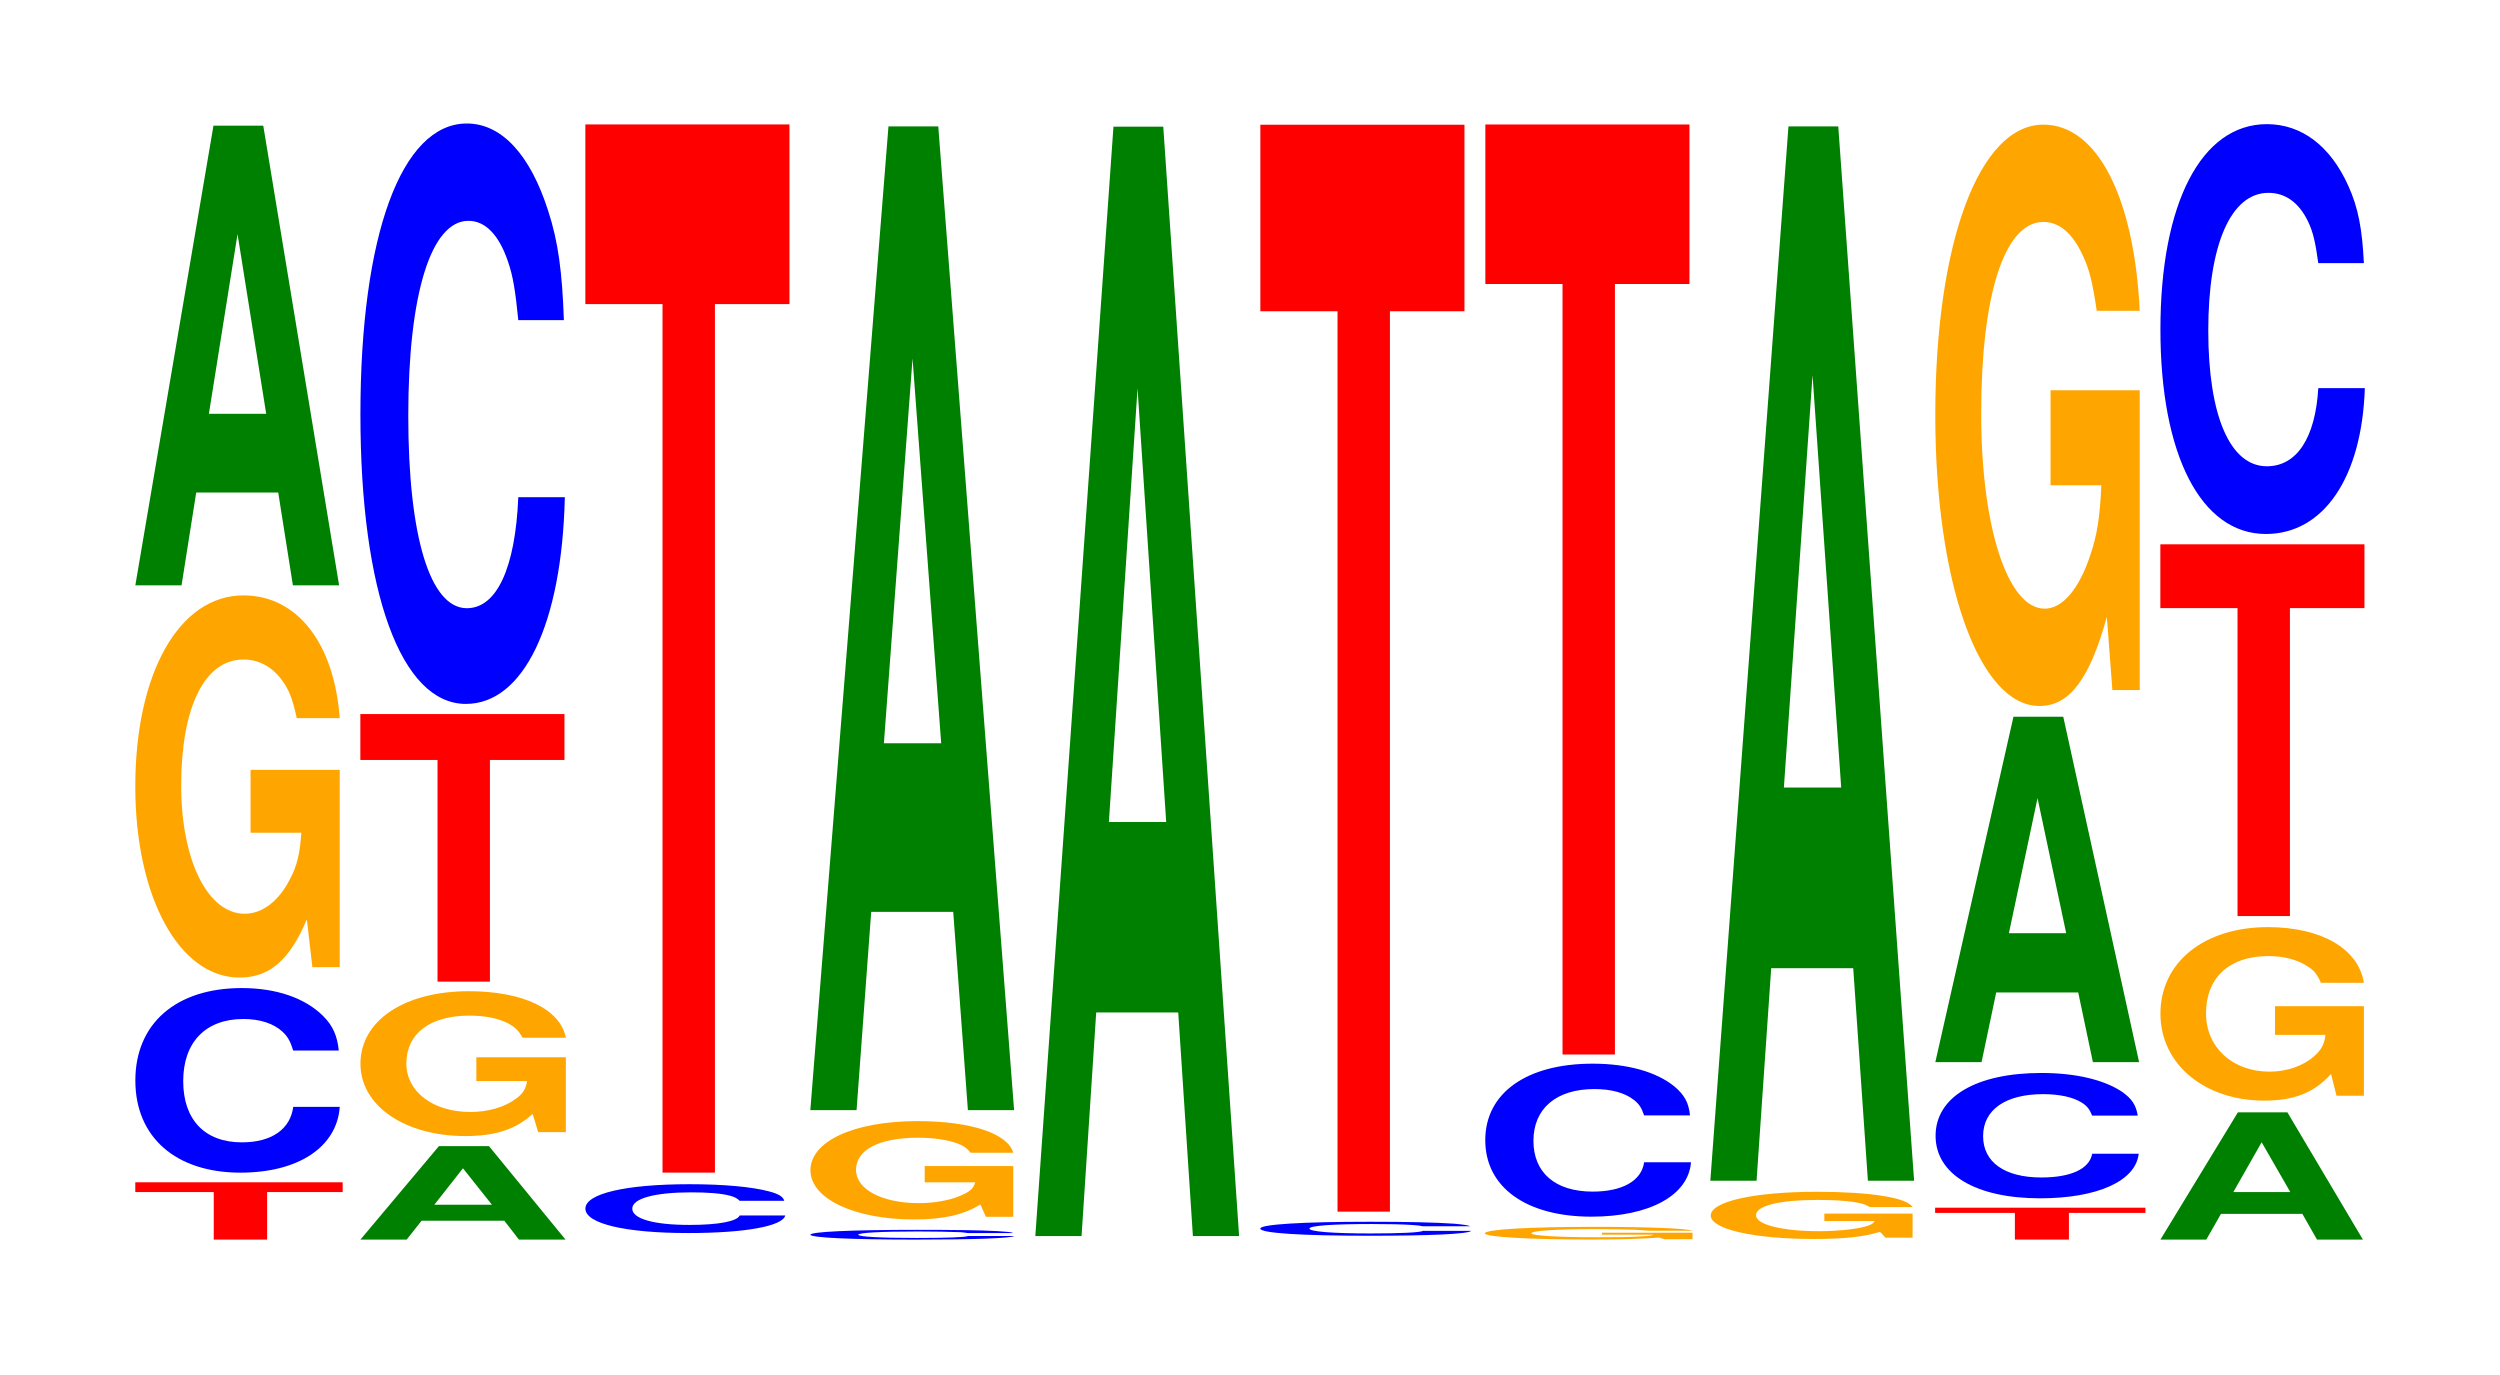 <?xml version="1.0" encoding="UTF-8"?>
<svg xmlns="http://www.w3.org/2000/svg" xmlns:xlink="http://www.w3.org/1999/xlink" width="120pt" height="66pt" viewBox="0 0 120 66" version="1.1">
<defs>
<g>
<symbol overflow="visible" id="glyph0-0">
<path style="stroke:none;" d="M 6.562 -2.281 L 10.188 -2.281 L 10.188 -2.75 L 0.234 -2.75 L 0.234 -2.281 L 4 -2.281 L 4 0 L 6.562 0 Z M 6.562 -2.281 "/>
</symbol>
<symbol overflow="visible" id="glyph1-0">
<path style="stroke:none;" d="M 10.438 -5.594 C 10.359 -6.312 10.156 -6.781 9.688 -7.25 C 8.828 -8.109 7.453 -8.594 5.781 -8.594 C 2.625 -8.594 0.672 -6.891 0.672 -4.156 C 0.672 -1.438 2.609 0.266 5.719 0.266 C 8.484 0.266 10.344 -0.953 10.484 -2.891 L 8.25 -2.891 C 8.109 -1.812 7.203 -1.188 5.781 -1.188 C 4 -1.188 2.969 -2.281 2.969 -4.125 C 2.969 -6 4.047 -7.109 5.859 -7.109 C 6.656 -7.109 7.312 -6.891 7.734 -6.5 C 7.984 -6.266 8.109 -6.047 8.25 -5.594 Z M 10.438 -5.594 "/>
</symbol>
<symbol overflow="visible" id="glyph2-0">
<path style="stroke:none;" d="M 10.422 -9.422 L 6.141 -9.422 L 6.141 -6.406 L 8.578 -6.406 C 8.516 -5.422 8.375 -4.828 8.047 -4.203 C 7.516 -3.141 6.719 -2.516 5.859 -2.516 C 4.094 -2.516 2.812 -5.062 2.812 -8.672 C 2.812 -12.438 3.938 -14.719 5.797 -14.719 C 6.562 -14.719 7.203 -14.359 7.688 -13.672 C 8 -13.234 8.156 -12.828 8.359 -11.906 L 10.422 -11.906 C 10.156 -15.516 8.375 -17.797 5.797 -17.797 C 2.719 -17.797 0.609 -14.078 0.609 -8.625 C 0.609 -3.312 2.719 0.547 5.609 0.547 C 7.047 0.547 8.016 -0.281 8.844 -2.25 L 9.109 0.047 L 10.422 0.047 Z M 10.422 -9.422 "/>
</symbol>
<symbol overflow="visible" id="glyph3-0">
<path style="stroke:none;" d="M 7.234 -4.453 L 7.938 0 L 10.156 0 L 6.516 -22.062 L 4.125 -22.062 L 0.375 0 L 2.594 0 L 3.297 -4.453 Z M 6.656 -8.234 L 3.906 -8.234 L 5.281 -16.859 Z M 6.656 -8.234 "/>
</symbol>
<symbol overflow="visible" id="glyph4-0">
<path style="stroke:none;" d="M 7.281 -0.906 L 7.984 0 L 10.219 0 L 6.547 -4.484 L 4.141 -4.484 L 0.375 0 L 2.594 0 L 3.312 -0.906 Z M 6.688 -1.672 L 3.922 -1.672 L 5.297 -3.422 Z M 6.688 -1.672 "/>
</symbol>
<symbol overflow="visible" id="glyph5-0">
<path style="stroke:none;" d="M 10.484 -3.578 L 6.188 -3.578 L 6.188 -2.438 L 8.625 -2.438 C 8.562 -2.062 8.422 -1.828 8.094 -1.594 C 7.562 -1.188 6.75 -0.953 5.906 -0.953 C 4.109 -0.953 2.828 -1.922 2.828 -3.281 C 2.828 -4.719 3.969 -5.578 5.844 -5.578 C 6.609 -5.578 7.25 -5.453 7.75 -5.188 C 8.047 -5.016 8.219 -4.859 8.406 -4.516 L 10.484 -4.516 C 10.219 -5.891 8.422 -6.75 5.828 -6.75 C 2.734 -6.75 0.625 -5.344 0.625 -3.266 C 0.625 -1.25 2.75 0.203 5.656 0.203 C 7.094 0.203 8.062 -0.109 8.891 -0.859 L 9.156 0.016 L 10.484 0.016 Z M 10.484 -3.578 "/>
</symbol>
<symbol overflow="visible" id="glyph6-0">
<path style="stroke:none;" d="M 6.453 -10.641 L 10.031 -10.641 L 10.031 -12.844 L 0.234 -12.844 L 0.234 -10.641 L 3.938 -10.641 L 3.938 0 L 6.453 0 Z M 6.453 -10.641 "/>
</symbol>
<symbol overflow="visible" id="glyph7-0">
<path style="stroke:none;" d="M 10.438 -17.578 C 10.359 -19.859 10.172 -21.328 9.688 -22.812 C 8.828 -25.516 7.453 -27.016 5.781 -27.016 C 2.641 -27.016 0.672 -21.656 0.672 -13.047 C 0.672 -4.516 2.625 0.844 5.734 0.844 C 8.5 0.844 10.344 -2.984 10.484 -9.078 L 8.25 -9.078 C 8.109 -5.688 7.219 -3.75 5.781 -3.75 C 4.016 -3.75 2.969 -7.188 2.969 -12.984 C 2.969 -18.844 4.062 -22.344 5.859 -22.344 C 6.656 -22.344 7.312 -21.688 7.75 -20.406 C 8 -19.688 8.109 -18.984 8.25 -17.578 Z M 10.438 -17.578 "/>
</symbol>
<symbol overflow="visible" id="glyph8-0">
<path style="stroke:none;" d="M 10.203 -1.469 C 10.141 -1.672 9.938 -1.797 9.469 -1.922 C 8.641 -2.141 7.297 -2.266 5.656 -2.266 C 2.578 -2.266 0.656 -1.812 0.656 -1.094 C 0.656 -0.375 2.562 0.078 5.594 0.078 C 8.312 0.078 10.125 -0.25 10.25 -0.766 L 8.062 -0.766 C 7.938 -0.484 7.047 -0.312 5.656 -0.312 C 3.922 -0.312 2.906 -0.609 2.906 -1.094 C 2.906 -1.578 3.969 -1.875 5.734 -1.875 C 6.516 -1.875 7.156 -1.828 7.578 -1.719 C 7.812 -1.656 7.938 -1.594 8.062 -1.469 Z M 10.203 -1.469 "/>
</symbol>
<symbol overflow="visible" id="glyph9-0">
<path style="stroke:none;" d="M 6.453 -41.688 L 10.031 -41.688 L 10.031 -50.312 L 0.234 -50.312 L 0.234 -41.688 L 3.938 -41.688 L 3.938 0 L 6.453 0 Z M 6.453 -41.688 "/>
</symbol>
<symbol overflow="visible" id="glyph10-0">
<path style="stroke:none;" d="M 10.406 -0.297 C 10.328 -0.344 10.141 -0.359 9.656 -0.391 C 8.812 -0.438 7.438 -0.453 5.766 -0.453 C 2.625 -0.453 0.672 -0.359 0.672 -0.219 C 0.672 -0.078 2.609 0.016 5.703 0.016 C 8.469 0.016 10.312 -0.047 10.453 -0.156 L 8.234 -0.156 C 8.094 -0.094 7.188 -0.062 5.766 -0.062 C 4 -0.062 2.969 -0.125 2.969 -0.219 C 2.969 -0.312 4.047 -0.375 5.844 -0.375 C 6.641 -0.375 7.297 -0.359 7.719 -0.344 C 7.969 -0.344 8.094 -0.312 8.234 -0.297 Z M 10.406 -0.297 "/>
</symbol>
<symbol overflow="visible" id="glyph11-0">
<path style="stroke:none;" d="M 10.344 -2.422 L 6.094 -2.422 L 6.094 -1.641 L 8.516 -1.641 C 8.453 -1.391 8.312 -1.234 7.984 -1.078 C 7.469 -0.812 6.656 -0.641 5.812 -0.641 C 4.062 -0.641 2.797 -1.297 2.797 -2.234 C 2.797 -3.203 3.906 -3.781 5.766 -3.781 C 6.516 -3.781 7.156 -3.688 7.641 -3.516 C 7.938 -3.406 8.109 -3.297 8.297 -3.062 L 10.344 -3.062 C 10.078 -3.984 8.312 -4.578 5.75 -4.578 C 2.688 -4.578 0.609 -3.609 0.609 -2.219 C 0.609 -0.859 2.703 0.141 5.578 0.141 C 7 0.141 7.953 -0.078 8.766 -0.578 L 9.031 0.016 L 10.344 0.016 Z M 10.344 -2.422 "/>
</symbol>
<symbol overflow="visible" id="glyph12-0">
<path style="stroke:none;" d="M 7.234 -9.516 L 7.938 0 L 10.156 0 L 6.516 -47.219 L 4.125 -47.219 L 0.375 0 L 2.594 0 L 3.297 -9.516 Z M 6.656 -17.609 L 3.906 -17.609 L 5.281 -36.078 Z M 6.656 -17.609 "/>
</symbol>
<symbol overflow="visible" id="glyph13-0">
<path style="stroke:none;" d="M 7.234 -10.734 L 7.938 0 L 10.156 0 L 6.516 -53.25 L 4.125 -53.25 L 0.375 0 L 2.594 0 L 3.297 -10.734 Z M 6.656 -19.875 L 3.906 -19.875 L 5.281 -40.688 Z M 6.656 -19.875 "/>
</symbol>
<symbol overflow="visible" id="glyph14-0">
<path style="stroke:none;" d="M 10.781 -0.438 C 10.703 -0.484 10.5 -0.516 10.016 -0.562 C 9.125 -0.625 7.703 -0.656 5.984 -0.656 C 2.719 -0.656 0.703 -0.531 0.703 -0.328 C 0.703 -0.109 2.703 0.016 5.906 0.016 C 8.781 0.016 10.688 -0.062 10.828 -0.219 L 8.516 -0.219 C 8.375 -0.141 7.453 -0.094 5.984 -0.094 C 4.141 -0.094 3.062 -0.188 3.062 -0.328 C 3.062 -0.469 4.188 -0.547 6.062 -0.547 C 6.875 -0.547 7.562 -0.531 8 -0.5 C 8.25 -0.484 8.375 -0.469 8.516 -0.438 Z M 10.781 -0.438 "/>
</symbol>
<symbol overflow="visible" id="glyph15-0">
<path style="stroke:none;" d="M 6.453 -43.219 L 10.031 -43.219 L 10.031 -52.172 L 0.234 -52.172 L 0.234 -43.219 L 3.938 -43.219 L 3.938 0 L 6.453 0 Z M 6.453 -43.219 "/>
</symbol>
<symbol overflow="visible" id="glyph16-0">
<path style="stroke:none;" d="M 10.594 -0.312 L 6.25 -0.312 L 6.25 -0.219 L 8.719 -0.219 C 8.656 -0.172 8.516 -0.156 8.188 -0.141 C 7.641 -0.094 6.828 -0.094 5.969 -0.094 C 4.156 -0.094 2.859 -0.172 2.859 -0.281 C 2.859 -0.406 4.016 -0.484 5.906 -0.484 C 6.672 -0.484 7.328 -0.469 7.828 -0.453 C 8.141 -0.438 8.297 -0.422 8.5 -0.406 L 10.594 -0.406 C 10.328 -0.516 8.516 -0.594 5.891 -0.594 C 2.75 -0.594 0.625 -0.469 0.625 -0.281 C 0.625 -0.109 2.766 0.016 5.703 0.016 C 7.172 0.016 8.156 -0.016 8.984 -0.078 L 9.25 0 L 10.594 0 Z M 10.594 -0.312 "/>
</symbol>
<symbol overflow="visible" id="glyph17-0">
<path style="stroke:none;" d="M 10.5 -4.641 C 10.438 -5.25 10.234 -5.625 9.75 -6.031 C 8.891 -6.734 7.5 -7.125 5.828 -7.125 C 2.656 -7.125 0.672 -5.719 0.672 -3.453 C 0.672 -1.188 2.641 0.219 5.766 0.219 C 8.547 0.219 10.422 -0.797 10.547 -2.391 L 8.297 -2.391 C 8.172 -1.5 7.25 -0.984 5.828 -0.984 C 4.031 -0.984 2.984 -1.891 2.984 -3.422 C 2.984 -4.969 4.078 -5.906 5.906 -5.906 C 6.703 -5.906 7.359 -5.734 7.797 -5.391 C 8.047 -5.203 8.172 -5.016 8.297 -4.641 Z M 10.5 -4.641 "/>
</symbol>
<symbol overflow="visible" id="glyph18-0">
<path style="stroke:none;" d="M 6.453 -36.984 L 10.031 -36.984 L 10.031 -44.641 L 0.234 -44.641 L 0.234 -36.984 L 3.938 -36.984 L 3.938 0 L 6.453 0 Z M 6.453 -36.984 "/>
</symbol>
<symbol overflow="visible" id="glyph19-0">
<path style="stroke:none;" d="M 10.297 -1.156 L 6.062 -1.156 L 6.062 -0.797 L 8.469 -0.797 C 8.422 -0.672 8.266 -0.594 7.953 -0.516 C 7.438 -0.391 6.641 -0.312 5.797 -0.312 C 4.047 -0.312 2.781 -0.625 2.781 -1.078 C 2.781 -1.531 3.891 -1.812 5.734 -1.812 C 6.484 -1.812 7.125 -1.781 7.609 -1.688 C 7.906 -1.641 8.062 -1.578 8.25 -1.469 L 10.297 -1.469 C 10.031 -1.922 8.266 -2.203 5.719 -2.203 C 2.672 -2.203 0.609 -1.734 0.609 -1.062 C 0.609 -0.406 2.688 0.062 5.547 0.062 C 6.969 0.062 7.922 -0.031 8.734 -0.281 L 9 0 L 10.297 0 Z M 10.297 -1.156 "/>
</symbol>
<symbol overflow="visible" id="glyph20-0">
<path style="stroke:none;" d="M 7.234 -10.203 L 7.938 0 L 10.156 0 L 6.516 -50.609 L 4.125 -50.609 L 0.375 0 L 2.594 0 L 3.297 -10.203 Z M 6.656 -18.875 L 3.906 -18.875 L 5.281 -38.672 Z M 6.656 -18.875 "/>
</symbol>
<symbol overflow="visible" id="glyph21-0">
<path style="stroke:none;" d="M 6.656 -1.281 L 10.328 -1.281 L 10.328 -1.531 L 0.234 -1.531 L 0.234 -1.281 L 4.062 -1.281 L 4.062 0 L 6.656 0 Z M 6.656 -1.281 "/>
</symbol>
<symbol overflow="visible" id="glyph22-0">
<path style="stroke:none;" d="M 10.375 -3.781 C 10.297 -4.281 10.094 -4.594 9.625 -4.922 C 8.766 -5.5 7.406 -5.828 5.75 -5.828 C 2.609 -5.828 0.672 -4.672 0.672 -2.812 C 0.672 -0.969 2.594 0.188 5.688 0.188 C 8.438 0.188 10.281 -0.641 10.422 -1.953 L 8.188 -1.953 C 8.062 -1.219 7.156 -0.812 5.75 -0.812 C 3.984 -0.812 2.953 -1.547 2.953 -2.797 C 2.953 -4.062 4.031 -4.812 5.828 -4.812 C 6.609 -4.812 7.266 -4.672 7.688 -4.406 C 7.938 -4.25 8.062 -4.094 8.188 -3.781 Z M 10.375 -3.781 "/>
</symbol>
<symbol overflow="visible" id="glyph23-0">
<path style="stroke:none;" d="M 7.234 -3.344 L 7.938 0 L 10.156 0 L 6.516 -16.578 L 4.125 -16.578 L 0.375 0 L 2.594 0 L 3.297 -3.344 Z M 6.656 -6.188 L 3.906 -6.188 L 5.281 -12.672 Z M 6.656 -6.188 "/>
</symbol>
<symbol overflow="visible" id="glyph24-0">
<path style="stroke:none;" d="M 10.422 -14.312 L 6.141 -14.312 L 6.141 -9.75 L 8.578 -9.75 C 8.516 -8.25 8.375 -7.344 8.047 -6.391 C 7.516 -4.781 6.719 -3.828 5.859 -3.828 C 4.094 -3.828 2.812 -7.703 2.812 -13.188 C 2.812 -18.922 3.938 -22.391 5.797 -22.391 C 6.562 -22.391 7.203 -21.844 7.688 -20.781 C 8 -20.125 8.156 -19.5 8.359 -18.125 L 10.422 -18.125 C 10.156 -23.594 8.375 -27.062 5.797 -27.062 C 2.719 -27.062 0.609 -21.406 0.609 -13.109 C 0.609 -5.047 2.719 0.844 5.609 0.844 C 7.047 0.844 8.016 -0.438 8.844 -3.438 L 9.109 0.078 L 10.422 0.078 Z M 10.422 -14.312 "/>
</symbol>
<symbol overflow="visible" id="glyph25-0">
<path style="stroke:none;" d="M 7.188 -1.234 L 7.891 0 L 10.094 0 L 6.469 -6.109 L 4.094 -6.109 L 0.375 0 L 2.578 0 L 3.281 -1.234 Z M 6.609 -2.281 L 3.875 -2.281 L 5.234 -4.672 Z M 6.609 -2.281 "/>
</symbol>
<symbol overflow="visible" id="glyph26-0">
<path style="stroke:none;" d="M 10.375 -4.281 L 6.109 -4.281 L 6.109 -2.906 L 8.531 -2.906 C 8.484 -2.469 8.328 -2.188 8.016 -1.906 C 7.484 -1.422 6.688 -1.141 5.844 -1.141 C 4.078 -1.141 2.797 -2.297 2.797 -3.938 C 2.797 -5.656 3.922 -6.688 5.781 -6.688 C 6.531 -6.688 7.188 -6.516 7.656 -6.203 C 7.969 -6.016 8.125 -5.828 8.312 -5.406 L 10.375 -5.406 C 10.109 -7.047 8.328 -8.078 5.766 -8.078 C 2.703 -8.078 0.609 -6.391 0.609 -3.922 C 0.609 -1.5 2.719 0.25 5.594 0.25 C 7.016 0.25 7.984 -0.125 8.797 -1.031 L 9.062 0.016 L 10.375 0.016 Z M 10.375 -4.281 "/>
</symbol>
<symbol overflow="visible" id="glyph27-0">
<path style="stroke:none;" d="M 6.453 -14.781 L 10.031 -14.781 L 10.031 -17.844 L 0.234 -17.844 L 0.234 -14.781 L 3.938 -14.781 L 3.938 0 L 6.453 0 Z M 6.453 -14.781 "/>
</symbol>
<symbol overflow="visible" id="glyph28-0">
<path style="stroke:none;" d="M 10.438 -12.406 C 10.359 -14.031 10.172 -15.062 9.688 -16.125 C 8.828 -18.031 7.453 -19.078 5.781 -19.078 C 2.641 -19.078 0.672 -15.297 0.672 -9.219 C 0.672 -3.188 2.625 0.594 5.734 0.594 C 8.5 0.594 10.344 -2.109 10.484 -6.406 L 8.25 -6.406 C 8.109 -4.016 7.219 -2.656 5.781 -2.656 C 4.016 -2.656 2.969 -5.078 2.969 -9.172 C 2.969 -13.312 4.062 -15.781 5.859 -15.781 C 6.656 -15.781 7.312 -15.328 7.75 -14.422 C 8 -13.906 8.109 -13.422 8.25 -12.406 Z M 10.438 -12.406 "/>
</symbol>
</g>
</defs>
<g id="surface1">
<g style="fill:rgb(100%,0%,0%);fill-opacity:1;">
  <use xlink:href="#glyph0-0" x="6.26" y="59.5"/>
</g>
<g style="fill:rgb(0%,0%,100%);fill-opacity:1;">
  <use xlink:href="#glyph1-0" x="5.825" y="56.021"/>
</g>
<g style="fill:rgb(100%,64.647%,0%);fill-opacity:1;">
  <use xlink:href="#glyph2-0" x="5.885" y="46.376"/>
</g>
<g style="fill:rgb(0%,50.194%,0%);fill-opacity:1;">
  <use xlink:href="#glyph3-0" x="6.121" y="28.095"/>
</g>
<g style="fill:rgb(0%,50.194%,0%);fill-opacity:1;">
  <use xlink:href="#glyph4-0" x="16.925" y="59.5"/>
</g>
<g style="fill:rgb(100%,64.647%,0%);fill-opacity:1;">
  <use xlink:href="#glyph5-0" x="16.677" y="54.328"/>
</g>
<g style="fill:rgb(100%,0%,0%);fill-opacity:1;">
  <use xlink:href="#glyph6-0" x="17.063" y="47.119"/>
</g>
<g style="fill:rgb(0%,0%,100%);fill-opacity:1;">
  <use xlink:href="#glyph7-0" x="16.628" y="32.944"/>
</g>
<g style="fill:rgb(0%,0%,100%);fill-opacity:1;">
  <use xlink:href="#glyph8-0" x="27.443" y="59.108"/>
</g>
<g style="fill:rgb(100%,0%,0%);fill-opacity:1;">
  <use xlink:href="#glyph9-0" x="27.863" y="56.285"/>
</g>
<g style="fill:rgb(0%,0%,100%);fill-opacity:1;">
  <use xlink:href="#glyph10-0" x="38.228" y="59.485"/>
</g>
<g style="fill:rgb(100%,64.647%,0%);fill-opacity:1;">
  <use xlink:href="#glyph11-0" x="38.292" y="58.392"/>
</g>
<g style="fill:rgb(0%,50.194%,0%);fill-opacity:1;">
  <use xlink:href="#glyph12-0" x="38.521" y="53.287"/>
</g>
<g style="fill:rgb(0%,50.194%,0%);fill-opacity:1;">
  <use xlink:href="#glyph13-0" x="49.321" y="59.331"/>
</g>
<g style="fill:rgb(0%,0%,100%);fill-opacity:1;">
  <use xlink:href="#glyph14-0" x="59.791" y="59.3"/>
</g>
<g style="fill:rgb(100%,0%,0%);fill-opacity:1;">
  <use xlink:href="#glyph15-0" x="60.263" y="58.159"/>
</g>
<g style="fill:rgb(100%,64.647%,0%);fill-opacity:1;">
  <use xlink:href="#glyph16-0" x="70.647" y="59.482"/>
</g>
<g style="fill:rgb(0%,0%,100%);fill-opacity:1;">
  <use xlink:href="#glyph17-0" x="70.621" y="58.181"/>
</g>
<g style="fill:rgb(100%,0%,0%);fill-opacity:1;">
  <use xlink:href="#glyph18-0" x="71.063" y="50.616"/>
</g>
<g style="fill:rgb(100%,64.647%,0%);fill-opacity:1;">
  <use xlink:href="#glyph19-0" x="81.507" y="59.409"/>
</g>
<g style="fill:rgb(0%,50.194%,0%);fill-opacity:1;">
  <use xlink:href="#glyph20-0" x="81.721" y="56.675"/>
</g>
<g style="fill:rgb(100%,0%,0%);fill-opacity:1;">
  <use xlink:href="#glyph21-0" x="92.652" y="59.5"/>
</g>
<g style="fill:rgb(0%,0%,100%);fill-opacity:1;">
  <use xlink:href="#glyph22-0" x="92.236" y="57.331"/>
</g>
<g style="fill:rgb(0%,50.194%,0%);fill-opacity:1;">
  <use xlink:href="#glyph23-0" x="92.521" y="50.982"/>
</g>
<g style="fill:rgb(100%,64.647%,0%);fill-opacity:1;">
  <use xlink:href="#glyph24-0" x="92.285" y="33.044"/>
</g>
<g style="fill:rgb(0%,50.194%,0%);fill-opacity:1;">
  <use xlink:href="#glyph25-0" x="103.325" y="59.5"/>
</g>
<g style="fill:rgb(100%,64.647%,0%);fill-opacity:1;">
  <use xlink:href="#glyph26-0" x="103.092" y="52.58"/>
</g>
<g style="fill:rgb(100%,0%,0%);fill-opacity:1;">
  <use xlink:href="#glyph27-0" x="103.463" y="43.971"/>
</g>
<g style="fill:rgb(0%,0%,100%);fill-opacity:1;">
  <use xlink:href="#glyph28-0" x="103.028" y="25.037"/>
</g>
</g>
</svg>
